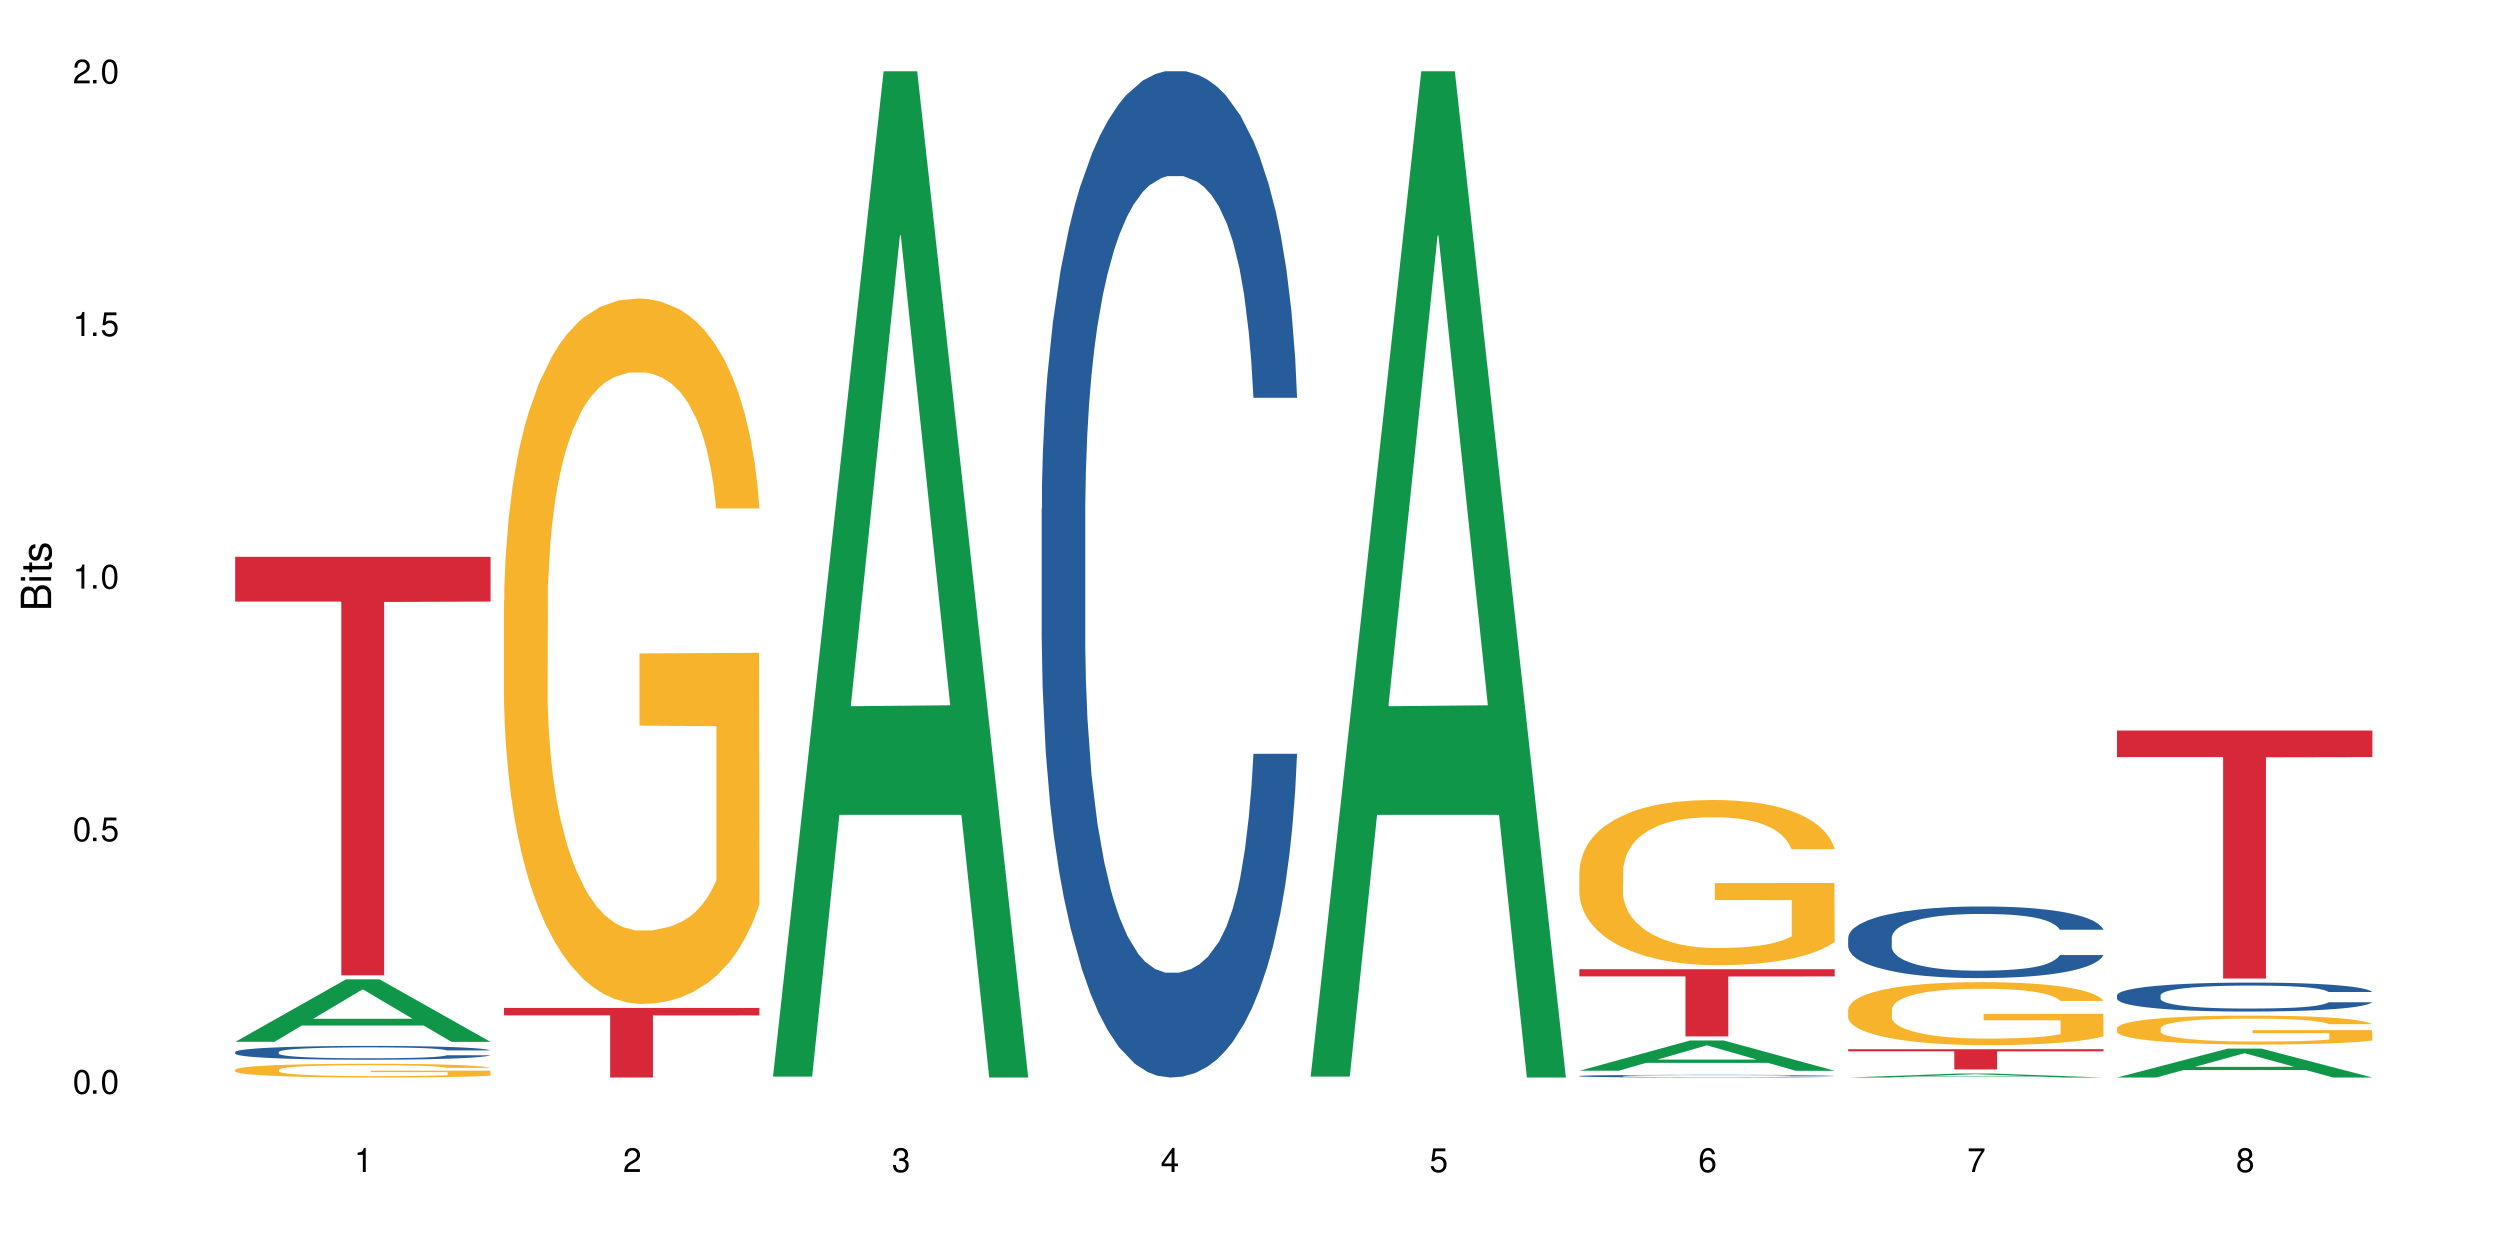 <?xml version="1.0" encoding="UTF-8"?>
<svg xmlns="http://www.w3.org/2000/svg" xmlns:xlink="http://www.w3.org/1999/xlink" width="720" height="360" viewBox="0 0 720 360">
<defs>
<g>
<g id="glyph-0-0">
</g>
<g id="glyph-0-1">
<path d="M 2.641 -6.938 C 2 -6.938 1.422 -6.656 1.078 -6.172 C 0.641 -5.562 0.406 -4.641 0.406 -3.359 C 0.406 -1.016 1.188 0.219 2.641 0.219 C 4.078 0.219 4.859 -1.016 4.859 -3.297 C 4.859 -4.641 4.656 -5.547 4.203 -6.172 C 3.844 -6.656 3.281 -6.938 2.641 -6.938 Z M 2.641 -6.188 C 3.547 -6.188 4 -5.25 4 -3.375 C 4 -1.406 3.562 -0.484 2.625 -0.484 C 1.734 -0.484 1.281 -1.438 1.281 -3.344 C 1.281 -5.25 1.734 -6.188 2.641 -6.188 Z M 2.641 -6.188 "/>
</g>
<g id="glyph-0-2">
<path d="M 1.828 -1 L 0.828 -1 L 0.828 0 L 1.828 0 Z M 1.828 -1 "/>
</g>
<g id="glyph-0-3">
<path d="M 4.562 -6.797 L 1.062 -6.797 L 0.547 -3.094 L 1.328 -3.094 C 1.719 -3.562 2.047 -3.734 2.578 -3.734 C 3.484 -3.734 4.062 -3.109 4.062 -2.094 C 4.062 -1.125 3.484 -0.531 2.578 -0.531 C 1.828 -0.531 1.375 -0.906 1.188 -1.672 L 0.328 -1.672 C 0.453 -1.109 0.547 -0.844 0.75 -0.594 C 1.125 -0.078 1.828 0.219 2.594 0.219 C 3.969 0.219 4.922 -0.781 4.922 -2.219 C 4.922 -3.562 4.031 -4.484 2.719 -4.484 C 2.25 -4.484 1.859 -4.359 1.469 -4.062 L 1.734 -5.969 L 4.562 -5.969 Z M 4.562 -6.797 "/>
</g>
<g id="glyph-0-4">
<path d="M 2.484 -4.938 L 2.484 0 L 3.328 0 L 3.328 -6.938 L 2.766 -6.938 C 2.469 -5.875 2.281 -5.734 0.984 -5.562 L 0.984 -4.938 Z M 2.484 -4.938 "/>
</g>
<g id="glyph-0-5">
<path d="M 4.859 -0.828 L 1.281 -0.828 C 1.359 -1.406 1.672 -1.781 2.5 -2.281 L 3.469 -2.828 C 4.406 -3.344 4.906 -4.062 4.906 -4.906 C 4.906 -5.484 4.672 -6.031 4.266 -6.406 C 3.859 -6.766 3.375 -6.938 2.719 -6.938 C 1.859 -6.938 1.219 -6.625 0.844 -6.031 C 0.609 -5.672 0.5 -5.234 0.484 -4.531 L 1.328 -4.531 C 1.359 -5.016 1.406 -5.281 1.531 -5.516 C 1.75 -5.938 2.188 -6.203 2.703 -6.203 C 3.469 -6.203 4.031 -5.641 4.031 -4.891 C 4.031 -4.344 3.719 -3.859 3.125 -3.516 L 2.234 -3 C 0.812 -2.172 0.406 -1.531 0.328 -0.016 L 4.859 -0.016 Z M 4.859 -0.828 "/>
</g>
<g id="glyph-0-6">
<path d="M 2.125 -3.188 L 2.578 -3.188 C 3.5 -3.188 3.984 -2.766 3.984 -1.922 C 3.984 -1.062 3.469 -0.531 2.594 -0.531 C 1.656 -0.531 1.203 -1 1.156 -2.016 L 0.312 -2.016 C 0.344 -1.453 0.438 -1.094 0.609 -0.781 C 0.953 -0.109 1.625 0.219 2.547 0.219 C 3.953 0.219 4.859 -0.625 4.859 -1.938 C 4.859 -2.828 4.516 -3.297 3.703 -3.594 C 4.344 -3.844 4.656 -4.328 4.656 -5.031 C 4.656 -6.219 3.875 -6.938 2.578 -6.938 C 1.203 -6.938 0.484 -6.172 0.453 -4.703 L 1.297 -4.703 C 1.312 -5.125 1.344 -5.359 1.453 -5.578 C 1.641 -5.969 2.062 -6.203 2.594 -6.203 C 3.344 -6.203 3.797 -5.75 3.797 -5 C 3.797 -4.516 3.609 -4.219 3.25 -4.047 C 3.016 -3.953 2.703 -3.922 2.125 -3.906 Z M 2.125 -3.188 "/>
</g>
<g id="glyph-0-7">
<path d="M 3.141 -1.672 L 3.141 0 L 3.984 0 L 3.984 -1.672 L 4.984 -1.672 L 4.984 -2.438 L 3.984 -2.438 L 3.984 -6.938 L 3.359 -6.938 L 0.266 -2.578 L 0.266 -1.672 Z M 3.141 -2.438 L 1 -2.438 L 3.141 -5.5 Z M 3.141 -2.438 "/>
</g>
<g id="glyph-0-8">
<path d="M 4.781 -5.125 C 4.609 -6.266 3.891 -6.938 2.844 -6.938 C 2.094 -6.938 1.422 -6.578 1.031 -5.953 C 0.594 -5.266 0.406 -4.422 0.406 -3.172 C 0.406 -2 0.578 -1.25 0.984 -0.641 C 1.359 -0.078 1.953 0.219 2.703 0.219 C 3.984 0.219 4.922 -0.75 4.922 -2.094 C 4.922 -3.375 4.062 -4.281 2.844 -4.281 C 2.172 -4.281 1.641 -4.031 1.281 -3.516 C 1.281 -5.234 1.828 -6.188 2.797 -6.188 C 3.391 -6.188 3.797 -5.797 3.938 -5.125 Z M 2.734 -3.531 C 3.547 -3.531 4.062 -2.953 4.062 -2.031 C 4.062 -1.156 3.484 -0.531 2.703 -0.531 C 1.922 -0.531 1.328 -1.188 1.328 -2.078 C 1.328 -2.938 1.906 -3.531 2.734 -3.531 Z M 2.734 -3.531 "/>
</g>
<g id="glyph-0-9">
<path d="M 4.984 -6.797 L 0.438 -6.797 L 0.438 -5.969 L 4.109 -5.969 C 2.5 -3.656 1.828 -2.234 1.328 0 L 2.219 0 C 2.594 -2.172 3.453 -4.047 4.984 -6.094 Z M 4.984 -6.797 "/>
</g>
<g id="glyph-0-10">
<path d="M 3.75 -3.656 C 4.469 -4.094 4.688 -4.438 4.688 -5.078 C 4.688 -6.172 3.844 -6.938 2.641 -6.938 C 1.438 -6.938 0.594 -6.172 0.594 -5.094 C 0.594 -4.438 0.812 -4.094 1.516 -3.656 C 0.734 -3.266 0.359 -2.703 0.359 -1.922 C 0.359 -0.656 1.281 0.219 2.641 0.219 C 3.984 0.219 4.922 -0.656 4.922 -1.922 C 4.922 -2.703 4.531 -3.266 3.75 -3.656 Z M 2.641 -6.188 C 3.359 -6.188 3.812 -5.75 3.812 -5.062 C 3.812 -4.406 3.344 -3.984 2.641 -3.984 C 1.922 -3.984 1.453 -4.406 1.453 -5.078 C 1.453 -5.75 1.922 -6.188 2.641 -6.188 Z M 2.641 -3.266 C 3.484 -3.266 4.062 -2.719 4.062 -1.906 C 4.062 -1.078 3.484 -0.531 2.625 -0.531 C 1.797 -0.531 1.219 -1.094 1.219 -1.906 C 1.219 -2.719 1.781 -3.266 2.641 -3.266 Z M 2.641 -3.266 "/>
</g>
<g id="glyph-1-0">
</g>
<g id="glyph-1-1">
<path d="M 0 -0.953 L 0 -4.891 C 0 -5.719 -0.234 -6.344 -0.734 -6.797 C -1.188 -7.234 -1.812 -7.469 -2.5 -7.469 C -3.547 -7.469 -4.188 -7 -4.625 -5.875 C -4.984 -6.688 -5.625 -7.094 -6.531 -7.094 C -7.172 -7.094 -7.734 -6.859 -8.141 -6.391 C -8.562 -5.922 -8.75 -5.344 -8.75 -4.5 L -8.75 -0.953 Z M -4.984 -2.062 L -7.766 -2.062 L -7.766 -4.219 C -7.766 -4.844 -7.688 -5.203 -7.453 -5.5 C -7.219 -5.812 -6.859 -5.969 -6.375 -5.969 C -5.891 -5.969 -5.531 -5.812 -5.297 -5.5 C -5.062 -5.203 -4.984 -4.844 -4.984 -4.219 Z M -0.984 -2.062 L -4 -2.062 L -4 -4.781 C -4 -5.766 -3.438 -6.359 -2.484 -6.359 C -1.547 -6.359 -0.984 -5.766 -0.984 -4.781 Z M -0.984 -2.062 "/>
</g>
<g id="glyph-1-2">
<path d="M -6.281 -1.797 L -6.281 -0.797 L 0 -0.797 L 0 -1.797 Z M -8.75 -1.797 L -8.75 -0.797 L -7.484 -0.797 L -7.484 -1.797 Z M -8.75 -1.797 "/>
</g>
<g id="glyph-1-3">
<path d="M -6.281 -3.047 L -6.281 -2.016 L -8.016 -2.016 L -8.016 -1.016 L -6.281 -1.016 L -6.281 -0.172 L -5.469 -0.172 L -5.469 -1.016 L -0.719 -1.016 C -0.078 -1.016 0.281 -1.453 0.281 -2.234 C 0.281 -2.5 0.25 -2.719 0.188 -3.047 L -0.641 -3.047 C -0.609 -2.906 -0.594 -2.766 -0.594 -2.562 C -0.594 -2.141 -0.719 -2.016 -1.156 -2.016 L -5.469 -2.016 L -5.469 -3.047 Z M -6.281 -3.047 "/>
</g>
<g id="glyph-1-4">
<path d="M -4.531 -5.25 C -5.766 -5.25 -6.469 -4.422 -6.469 -2.969 C -6.469 -1.516 -5.719 -0.562 -4.547 -0.562 C -3.562 -0.562 -3.094 -1.062 -2.734 -2.562 L -2.516 -3.484 C -2.344 -4.188 -2.094 -4.469 -1.641 -4.469 C -1.047 -4.469 -0.641 -3.875 -0.641 -3 C -0.641 -2.453 -0.797 -2 -1.062 -1.75 C -1.25 -1.594 -1.422 -1.531 -1.875 -1.469 L -1.875 -0.406 C -0.422 -0.453 0.281 -1.266 0.281 -2.922 C 0.281 -4.5 -0.5 -5.516 -1.719 -5.516 C -2.656 -5.516 -3.172 -4.984 -3.469 -3.734 L -3.703 -2.766 C -3.891 -1.953 -4.156 -1.609 -4.594 -1.609 C -5.188 -1.609 -5.547 -2.125 -5.547 -2.938 C -5.547 -3.75 -5.203 -4.172 -4.531 -4.203 Z M -4.531 -5.25 "/>
</g>
</g>
</defs>
<rect x="-72" y="-36" width="864" height="432" fill="rgb(100%, 100%, 100%)" fill-opacity="1"/>
<path fill-rule="nonzero" fill="rgb(6.275%, 58.824%, 28.235%)" fill-opacity="1" d="M 67.73 300.047 L 67.809 300.031 L 99.637 282.051 L 109.301 282.051 L 141.281 300.066 L 130.047 300.066 L 122.031 295.363 L 86.906 295.363 L 79.047 300.047 L 67.73 300.047 L 90.285 293.418 L 118.809 293.402 L 104.586 284.996 L 104.43 284.977 L 104.27 285.027 L 90.207 293.402 L 90.285 293.418 Z M 67.73 300.047 "/>
<path fill-rule="nonzero" fill="rgb(14.51%, 36.078%, 60%)" fill-opacity="1" d="M 67.73 302.957 L 67.82 302.953 L 67.82 302.863 L 68.09 302.727 L 68.719 302.555 L 69.344 302.434 L 70.961 302.219 L 73.203 302.012 L 75.535 301.852 L 77.238 301.758 L 78.766 301.688 L 82.262 301.551 L 84.504 301.484 L 86.926 301.422 L 89.887 301.359 L 92.039 301.324 L 96.883 301.266 L 100.469 301.238 L 103.25 301.23 L 109.262 301.23 L 112.848 301.242 L 115.449 301.262 L 118.32 301.289 L 120.742 301.324 L 124.957 301.402 L 128.727 301.504 L 130.43 301.562 L 133.121 301.676 L 135.184 301.785 L 136.617 301.879 L 138.234 302.012 L 139.668 302.176 L 140.746 302.359 L 141.281 302.516 L 128.727 302.516 L 128.098 302.371 L 127.379 302.258 L 126.035 302.109 L 124.688 302.004 L 122.805 301.898 L 121.102 301.832 L 118.77 301.762 L 116.707 301.719 L 114.555 301.688 L 112.488 301.664 L 108.543 301.641 L 103.969 301.641 L 102.266 301.648 L 98.766 301.68 L 96.883 301.703 L 94.191 301.754 L 92.309 301.801 L 90.066 301.875 L 88.539 301.938 L 86.656 302.031 L 85.312 302.113 L 83.785 302.234 L 82.891 302.324 L 82.082 302.426 L 81.363 302.547 L 80.828 302.672 L 80.469 302.809 L 80.289 302.938 L 80.289 303.5 L 80.469 303.633 L 80.918 303.785 L 82.082 304.004 L 83.785 304.195 L 85.762 304.348 L 87.645 304.457 L 88.719 304.508 L 90.156 304.566 L 92.398 304.641 L 95.629 304.711 L 97.512 304.742 L 100.383 304.77 L 103.34 304.785 L 107.289 304.785 L 110.785 304.77 L 113.117 304.754 L 115.539 304.723 L 118.859 304.66 L 120.922 304.602 L 122.715 304.535 L 124.062 304.465 L 124.957 304.406 L 126.305 304.297 L 127.379 304.172 L 128.188 304.043 L 128.727 303.922 L 141.281 303.922 L 140.746 304.066 L 139.938 304.207 L 139.129 304.312 L 137.875 304.441 L 136.441 304.551 L 134.375 304.68 L 132.672 304.762 L 130.43 304.855 L 128.367 304.922 L 126.125 304.984 L 122.805 305.059 L 120.652 305.094 L 118.32 305.125 L 115.539 305.156 L 112.043 305.18 L 108.273 305.195 L 104.777 305.199 L 101.008 305.191 L 98.227 305.176 L 94.551 305.145 L 89.977 305.078 L 86.656 305.012 L 84.055 304.941 L 81.812 304.867 L 79.301 304.77 L 76.074 304.609 L 74.098 304.488 L 72.754 304.387 L 71.23 304.246 L 70.152 304.117 L 68.898 303.914 L 68 303.656 L 67.73 303.457 Z M 67.73 302.957 "/>
<path fill-rule="nonzero" fill="rgb(96.863%, 70.196%, 16.863%)" fill-opacity="1" d="M 67.73 308.062 L 67.82 308.059 L 67.82 307.988 L 68.18 307.824 L 69.078 307.598 L 70.242 307.414 L 71.5 307.27 L 72.305 307.191 L 73.652 307.082 L 74.816 307.004 L 77.777 306.84 L 81.543 306.688 L 83.609 306.625 L 85.941 306.562 L 89.258 306.492 L 90.785 306.469 L 95.449 306.41 L 100.738 306.375 L 106.57 306.363 L 109.262 306.367 L 112.938 306.379 L 117.961 306.422 L 120.832 306.457 L 123.074 306.492 L 125.406 306.539 L 128.277 306.613 L 130.969 306.699 L 133.121 306.785 L 135.273 306.895 L 137.066 307.012 L 138.594 307.137 L 139.938 307.289 L 140.746 307.418 L 141.281 307.543 L 128.816 307.543 L 128.098 307.418 L 127.289 307.32 L 125.945 307.199 L 124.598 307.113 L 123.254 307.043 L 120.742 306.949 L 118.59 306.891 L 115.898 306.84 L 113.297 306.809 L 110.336 306.785 L 108.543 306.781 L 103.789 306.781 L 99.484 306.805 L 96.973 306.832 L 95.18 306.863 L 92.668 306.918 L 91.141 306.961 L 90.246 306.988 L 87.555 307.102 L 85.762 307.203 L 84.773 307.273 L 83.52 307.383 L 82.621 307.48 L 81.633 307.625 L 81.098 307.734 L 80.379 307.98 L 80.289 308.633 L 80.559 308.77 L 81.098 308.918 L 81.812 309.051 L 82.891 309.188 L 83.965 309.293 L 85.852 309.434 L 87.465 309.527 L 88.719 309.59 L 91.141 309.688 L 92.129 309.719 L 94.461 309.785 L 96.883 309.836 L 99.844 309.879 L 102.086 309.902 L 105.672 309.918 L 110.246 309.918 L 115.629 309.898 L 119.039 309.867 L 121.371 309.84 L 122.895 309.812 L 124.777 309.773 L 126.125 309.738 L 127.379 309.699 L 128.906 309.637 L 128.906 308.77 L 106.75 308.766 L 106.75 308.359 L 141.195 308.355 L 141.281 309.773 L 139.398 309.871 L 137.066 309.965 L 134.824 310.039 L 132.492 310.102 L 129.176 310.168 L 126.484 310.211 L 122.355 310.262 L 118.59 310.297 L 114.645 310.316 L 111.145 310.328 L 107.02 310.332 L 103.34 310.324 L 99.395 310.305 L 96.254 310.273 L 93.383 310.238 L 90.516 310.191 L 86.926 310.113 L 84.594 310.055 L 82.172 309.977 L 79.75 309.887 L 77.598 309.789 L 76.164 309.711 L 74.727 309.625 L 73.203 309.516 L 71.766 309.395 L 70.691 309.281 L 69.703 309.152 L 68.988 309.035 L 68.27 308.871 L 67.91 308.742 L 67.73 308.629 Z M 67.73 308.062 "/>
<path fill-rule="nonzero" fill="rgb(83.922%, 15.686%, 22.353%)" fill-opacity="1" d="M 67.73 160.352 L 141.281 160.352 L 141.281 173.254 L 110.629 173.367 L 110.629 280.887 L 98.297 280.887 L 98.297 173.48 L 98.117 173.254 L 67.73 173.254 Z M 67.73 160.352 "/>
<path fill-rule="nonzero" fill="rgb(96.863%, 70.196%, 16.863%)" fill-opacity="1" d="M 145.156 172.973 L 145.242 172.789 L 145.242 169.078 L 145.602 160.727 L 146.5 149.223 L 147.664 139.758 L 148.922 132.336 L 149.73 128.441 L 151.074 122.875 L 152.242 118.793 L 155.199 110.441 L 158.969 102.648 L 161.031 99.309 L 163.363 96.152 L 166.684 92.629 L 168.207 91.328 L 172.871 88.359 L 178.164 86.504 L 183.992 85.949 L 186.684 86.133 L 190.363 86.875 L 195.387 88.918 L 198.254 90.773 L 200.496 92.629 L 202.828 95.039 L 205.699 98.75 L 208.391 103.203 L 210.543 107.656 L 212.695 113.227 L 214.492 119.164 L 216.016 125.656 L 217.359 133.449 L 218.168 139.945 L 218.707 146.438 L 206.238 146.438 L 205.52 139.945 L 204.715 134.934 L 203.367 128.812 L 202.023 124.359 L 200.676 120.832 L 198.164 116.008 L 196.012 113.039 L 193.32 110.441 L 190.723 108.77 L 187.762 107.656 L 185.969 107.285 L 181.211 107.285 L 176.906 108.586 L 174.395 110.07 L 172.602 111.555 L 170.09 114.34 L 168.566 116.566 L 167.668 118.051 L 164.977 123.801 L 163.184 128.996 L 162.195 132.523 L 160.941 138.09 L 160.043 143.098 L 159.059 150.52 L 158.52 156.09 L 157.801 168.707 L 157.711 202.105 L 157.98 209.156 L 158.52 216.766 L 159.238 223.445 L 160.312 230.496 L 161.391 235.875 L 163.273 243.113 L 164.887 247.938 L 166.145 251.094 L 168.566 256.102 L 169.551 257.773 L 171.883 261.113 L 174.305 263.711 L 177.266 265.938 L 179.508 267.051 L 183.098 267.977 L 187.672 267.977 L 193.055 266.863 L 196.461 265.379 L 198.793 263.895 L 200.32 262.598 L 202.203 260.555 L 203.547 258.699 L 204.805 256.66 L 206.328 253.504 L 206.328 209.156 L 184.172 208.973 L 184.172 188.188 L 218.617 188.004 L 218.707 260.555 L 216.824 265.566 L 214.492 270.391 L 212.25 274.102 L 209.918 277.254 L 206.598 280.781 L 203.906 283.008 L 199.781 285.605 L 196.012 287.273 L 192.066 288.391 L 188.566 288.945 L 184.441 289.133 L 180.766 288.762 L 176.816 287.645 L 173.68 286.16 L 170.809 284.305 L 167.938 281.895 L 164.352 277.996 L 162.016 274.844 L 159.594 270.945 L 157.172 266.309 L 155.02 261.297 L 153.586 257.402 L 152.152 252.949 L 150.625 247.383 L 149.191 241.07 L 148.113 235.32 L 147.129 228.824 L 146.41 222.703 L 145.691 214.352 L 145.332 207.672 L 145.156 201.922 Z M 145.156 172.973 "/>
<path fill-rule="nonzero" fill="rgb(83.922%, 15.686%, 22.353%)" fill-opacity="1" d="M 145.156 290.293 L 218.707 290.293 L 218.707 292.441 L 188.051 292.457 L 188.051 310.332 L 175.719 310.332 L 175.719 292.477 L 175.539 292.441 L 145.156 292.441 Z M 145.156 290.293 "/>
<path fill-rule="nonzero" fill="rgb(6.275%, 58.824%, 28.235%)" fill-opacity="1" d="M 222.578 310.059 L 222.656 309.789 L 254.48 20.527 L 264.148 20.527 L 296.129 310.332 L 284.895 310.332 L 276.879 234.684 L 241.75 234.684 L 233.895 310.059 L 222.578 310.059 L 245.129 203.391 L 273.656 203.117 L 259.434 67.875 L 259.273 67.602 L 259.117 68.418 L 245.051 203.117 L 245.129 203.391 Z M 222.578 310.059 "/>
<path fill-rule="nonzero" fill="rgb(14.51%, 36.078%, 60%)" fill-opacity="1" d="M 300 146.621 L 300.09 146.355 L 300.09 140 L 300.359 129.934 L 300.988 117.215 L 301.617 108.477 L 303.23 92.844 L 305.473 77.746 L 307.805 66.09 L 309.508 59.203 L 311.035 53.902 L 314.531 44.102 L 316.773 39.07 L 319.195 34.566 L 322.156 30.062 L 324.309 27.414 L 329.152 23.176 L 332.742 21.32 L 335.52 20.527 L 341.531 20.527 L 345.117 21.586 L 347.719 22.91 L 350.59 25.031 L 353.012 27.414 L 357.227 33.242 L 360.996 40.66 L 362.699 44.898 L 365.391 53.109 L 367.453 61.055 L 368.891 67.945 L 370.504 77.746 L 371.938 89.668 L 373.016 103.176 L 373.555 114.566 L 360.996 114.566 L 360.367 103.973 L 359.648 95.758 L 358.305 84.898 L 356.961 77.215 L 355.074 69.535 L 353.371 64.5 L 351.039 59.469 L 348.977 56.289 L 346.824 53.902 L 344.762 52.316 L 340.812 50.727 L 336.238 50.727 L 334.535 51.254 L 331.035 53.375 L 329.152 55.23 L 326.461 58.938 L 324.578 62.383 L 322.336 67.68 L 320.812 72.184 L 318.926 79.07 L 317.582 85.164 L 316.059 93.906 L 315.16 100.527 L 314.352 107.945 L 313.637 116.688 L 313.098 125.957 L 312.738 135.762 L 312.559 145.297 L 312.559 186.355 L 312.738 195.895 L 313.188 207.02 L 314.352 223.18 L 316.059 237.219 L 318.031 248.344 L 319.914 256.293 L 320.992 260 L 322.426 264.238 L 324.668 269.535 L 327.898 274.836 L 329.781 276.953 L 332.652 279.074 L 335.609 280.133 L 339.559 280.133 L 343.055 279.074 L 345.387 277.75 L 347.809 275.629 L 351.129 271.125 L 353.191 266.887 L 354.984 261.855 L 356.332 256.82 L 357.227 252.582 L 358.574 244.371 L 359.648 235.363 L 360.457 226.094 L 360.996 217.086 L 373.555 217.086 L 373.016 227.684 L 372.207 238.012 L 371.402 245.695 L 370.145 254.969 L 368.711 263.18 L 366.645 272.449 L 364.941 278.543 L 362.699 285.168 L 360.637 290.199 L 358.395 294.703 L 355.074 300 L 352.922 302.648 L 350.59 305.035 L 347.809 307.152 L 344.312 309.008 L 340.543 310.066 L 337.047 310.332 L 333.277 309.801 L 330.5 308.742 L 326.82 306.359 L 322.246 301.59 L 318.926 296.559 L 316.324 291.523 L 314.082 286.227 L 311.57 279.074 L 308.344 267.418 L 306.371 258.41 L 305.023 250.992 L 303.5 240.664 L 302.422 231.391 L 301.168 216.555 L 300.27 197.746 L 300 183.18 Z M 300 146.621 "/>
<path fill-rule="nonzero" fill="rgb(6.275%, 58.824%, 28.235%)" fill-opacity="1" d="M 377.426 310.059 L 377.504 309.789 L 409.328 20.527 L 418.992 20.527 L 450.977 310.332 L 439.738 310.332 L 431.723 234.684 L 396.598 234.684 L 388.738 310.059 L 377.426 310.059 L 399.977 203.391 L 428.504 203.117 L 414.277 67.875 L 414.121 67.602 L 413.965 68.418 L 399.898 203.117 L 399.977 203.391 Z M 377.426 310.059 "/>
<path fill-rule="nonzero" fill="rgb(6.275%, 58.824%, 28.235%)" fill-opacity="1" d="M 454.848 308.379 L 454.926 308.371 L 486.75 299.656 L 496.418 299.656 L 528.398 308.387 L 517.164 308.387 L 509.148 306.105 L 474.023 306.105 L 466.164 308.379 L 454.848 308.379 L 477.402 305.164 L 505.926 305.156 L 491.703 301.082 L 491.547 301.074 L 491.387 301.098 L 477.32 305.156 L 477.402 305.164 Z M 454.848 308.379 "/>
<path fill-rule="nonzero" fill="rgb(14.51%, 36.078%, 60%)" fill-opacity="1" d="M 454.848 309.891 L 454.938 309.891 L 454.938 309.871 L 455.207 309.844 L 455.836 309.812 L 456.461 309.789 L 458.078 309.746 L 460.32 309.703 L 462.652 309.672 L 464.355 309.652 L 465.879 309.641 L 469.379 309.613 L 471.621 309.602 L 474.043 309.586 L 477.004 309.574 L 479.156 309.57 L 484 309.559 L 487.586 309.551 L 499.965 309.551 L 502.566 309.555 L 505.438 309.562 L 507.859 309.57 L 512.074 309.586 L 515.844 309.605 L 517.547 309.617 L 520.238 309.637 L 522.301 309.66 L 523.734 309.68 L 525.352 309.703 L 526.785 309.738 L 527.863 309.773 L 528.398 309.805 L 515.844 309.805 L 515.215 309.773 L 514.496 309.754 L 513.152 309.723 L 511.805 309.703 L 509.922 309.684 L 508.219 309.668 L 505.887 309.656 L 503.824 309.645 L 501.672 309.641 L 499.605 309.637 L 495.66 309.633 L 489.383 309.633 L 485.883 309.637 L 484 309.645 L 481.309 309.652 L 479.426 309.664 L 477.184 309.676 L 475.656 309.688 L 473.773 309.707 L 472.43 309.723 L 470.902 309.746 L 470.008 309.766 L 469.199 309.785 L 468.48 309.809 L 467.945 309.836 L 467.586 309.859 L 467.406 309.887 L 467.406 309.996 L 467.586 310.023 L 468.035 310.055 L 469.199 310.098 L 470.902 310.137 L 472.879 310.164 L 474.762 310.188 L 475.836 310.195 L 477.273 310.207 L 479.516 310.223 L 482.742 310.238 L 484.629 310.242 L 487.496 310.246 L 490.457 310.25 L 494.406 310.25 L 497.902 310.246 L 500.234 310.246 L 502.656 310.238 L 505.977 310.227 L 508.039 310.215 L 509.832 310.203 L 511.18 310.188 L 512.074 310.176 L 513.422 310.156 L 514.496 310.129 L 515.305 310.105 L 515.844 310.082 L 528.398 310.082 L 527.863 310.109 L 527.055 310.137 L 526.246 310.156 L 524.992 310.184 L 523.555 310.207 L 521.492 310.23 L 519.789 310.246 L 517.547 310.266 L 515.484 310.277 L 513.242 310.289 L 509.922 310.305 L 507.77 310.312 L 505.438 310.316 L 502.656 310.324 L 499.16 310.328 L 495.391 310.332 L 488.125 310.332 L 485.344 310.328 L 481.668 310.32 L 477.094 310.309 L 473.773 310.297 L 471.172 310.281 L 468.93 310.266 L 466.418 310.246 L 463.191 310.215 L 461.215 310.191 L 459.871 310.172 L 458.348 310.145 L 457.27 310.121 L 456.016 310.078 L 455.117 310.027 L 454.848 309.988 Z M 454.848 309.891 "/>
<path fill-rule="nonzero" fill="rgb(96.863%, 70.196%, 16.863%)" fill-opacity="1" d="M 454.848 250.773 L 454.938 250.727 L 454.938 249.859 L 455.297 247.902 L 456.191 245.211 L 457.359 242.996 L 458.613 241.258 L 459.422 240.344 L 460.77 239.039 L 461.934 238.086 L 464.895 236.129 L 468.66 234.305 L 470.723 233.523 L 473.055 232.781 L 476.375 231.957 L 477.898 231.652 L 482.562 230.957 L 487.855 230.523 L 493.688 230.395 L 496.379 230.438 L 500.055 230.609 L 505.078 231.09 L 507.949 231.523 L 510.191 231.957 L 512.523 232.523 L 515.395 233.391 L 518.086 234.434 L 520.238 235.477 L 522.391 236.781 L 524.184 238.172 L 525.711 239.691 L 527.055 241.516 L 527.863 243.039 L 528.398 244.559 L 515.934 244.559 L 515.215 243.039 L 514.406 241.863 L 513.062 240.43 L 511.715 239.387 L 510.371 238.562 L 507.859 237.434 L 505.707 236.738 L 503.016 236.129 L 500.414 235.738 L 497.453 235.477 L 495.66 235.391 L 490.906 235.391 L 486.602 235.695 L 484.09 236.043 L 482.297 236.391 L 479.785 237.043 L 478.258 237.562 L 477.363 237.91 L 474.672 239.258 L 472.879 240.473 L 471.891 241.301 L 470.633 242.602 L 469.738 243.777 L 468.75 245.516 L 468.211 246.816 L 467.496 249.773 L 467.406 257.594 L 467.676 259.246 L 468.211 261.027 L 468.93 262.59 L 470.008 264.242 L 471.082 265.5 L 472.965 267.195 L 474.582 268.328 L 475.836 269.066 L 478.258 270.238 L 479.246 270.629 L 481.578 271.41 L 484 272.02 L 486.961 272.539 L 489.203 272.801 L 492.789 273.02 L 497.363 273.02 L 502.746 272.758 L 506.156 272.41 L 508.488 272.062 L 510.012 271.758 L 511.895 271.281 L 513.242 270.848 L 514.496 270.367 L 516.023 269.629 L 516.023 259.246 L 493.867 259.203 L 493.867 254.336 L 528.309 254.293 L 528.398 271.281 L 526.516 272.453 L 524.184 273.582 L 521.941 274.453 L 519.609 275.191 L 516.289 276.016 L 513.602 276.539 L 509.473 277.148 L 505.707 277.539 L 501.758 277.797 L 498.262 277.93 L 494.137 277.973 L 490.457 277.887 L 486.512 277.625 L 483.371 277.277 L 480.5 276.844 L 477.633 276.277 L 474.043 275.367 L 471.711 274.625 L 469.289 273.715 L 466.867 272.629 L 464.715 271.453 L 463.281 270.543 L 461.844 269.5 L 460.32 268.195 L 458.883 266.719 L 457.809 265.371 L 456.82 263.852 L 456.102 262.418 L 455.387 260.461 L 455.027 258.898 L 454.848 257.551 Z M 454.848 250.773 "/>
<path fill-rule="nonzero" fill="rgb(83.922%, 15.686%, 22.353%)" fill-opacity="1" d="M 454.848 279.137 L 528.398 279.137 L 528.398 281.207 L 497.746 281.227 L 497.746 298.492 L 485.414 298.492 L 485.414 281.246 L 485.234 281.207 L 454.848 281.207 Z M 454.848 279.137 "/>
<path fill-rule="nonzero" fill="rgb(6.275%, 58.824%, 28.235%)" fill-opacity="1" d="M 532.27 310.332 L 532.352 310.332 L 564.176 309.176 L 573.84 309.176 L 605.824 310.332 L 594.586 310.332 L 586.57 310.031 L 551.445 310.031 L 543.586 310.332 L 532.27 310.332 L 554.824 309.906 L 583.348 309.906 L 569.125 309.367 L 568.969 309.363 L 568.812 309.367 L 554.746 309.906 L 554.824 309.906 Z M 532.27 310.332 "/>
<path fill-rule="nonzero" fill="rgb(14.51%, 36.078%, 60%)" fill-opacity="1" d="M 532.27 270.051 L 532.359 270.031 L 532.359 269.578 L 532.629 268.863 L 533.258 267.957 L 533.887 267.336 L 535.5 266.223 L 537.742 265.148 L 540.074 264.32 L 541.777 263.832 L 543.305 263.453 L 546.801 262.758 L 549.043 262.398 L 551.465 262.078 L 554.426 261.758 L 556.578 261.57 L 561.422 261.27 L 565.012 261.137 L 567.793 261.078 L 573.801 261.078 L 577.391 261.156 L 579.992 261.25 L 582.859 261.398 L 585.281 261.57 L 589.5 261.984 L 593.266 262.512 L 594.969 262.812 L 597.66 263.398 L 599.723 263.961 L 601.16 264.453 L 602.773 265.148 L 604.207 265.996 L 605.285 266.957 L 605.824 267.77 L 593.266 267.77 L 592.637 267.016 L 591.922 266.43 L 590.574 265.66 L 589.23 265.113 L 587.344 264.566 L 585.641 264.207 L 583.309 263.848 L 581.246 263.625 L 579.094 263.453 L 577.031 263.34 L 573.082 263.227 L 568.508 263.227 L 566.805 263.266 L 563.305 263.418 L 561.422 263.547 L 558.73 263.812 L 556.848 264.059 L 554.605 264.434 L 553.082 264.754 L 551.199 265.242 L 549.852 265.676 L 548.328 266.301 L 547.43 266.77 L 546.621 267.297 L 545.906 267.922 L 545.367 268.578 L 545.008 269.277 L 544.828 269.957 L 544.828 272.875 L 545.008 273.555 L 545.457 274.348 L 546.621 275.496 L 548.328 276.496 L 550.301 277.285 L 552.184 277.852 L 553.262 278.113 L 554.695 278.418 L 556.938 278.793 L 560.168 279.172 L 562.051 279.32 L 564.922 279.473 L 567.883 279.547 L 571.828 279.547 L 575.324 279.473 L 577.656 279.379 L 580.078 279.227 L 583.398 278.906 L 585.461 278.605 L 587.254 278.246 L 588.602 277.891 L 589.5 277.586 L 590.844 277.004 L 591.922 276.363 L 592.727 275.703 L 593.266 275.062 L 605.824 275.062 L 605.285 275.816 L 604.477 276.551 L 603.672 277.098 L 602.414 277.758 L 600.98 278.34 L 598.918 279 L 597.211 279.434 L 594.969 279.906 L 592.906 280.262 L 590.664 280.582 L 587.344 280.961 L 585.191 281.148 L 582.859 281.32 L 580.078 281.469 L 576.582 281.602 L 572.816 281.676 L 569.316 281.695 L 565.551 281.656 L 562.77 281.582 L 559.09 281.414 L 554.516 281.074 L 551.199 280.715 L 548.598 280.359 L 546.355 279.98 L 543.844 279.473 L 540.613 278.645 L 538.641 278.004 L 537.293 277.473 L 535.77 276.738 L 534.691 276.078 L 533.438 275.023 L 532.539 273.688 L 532.27 272.648 Z M 532.27 270.051 "/>
<path fill-rule="nonzero" fill="rgb(96.863%, 70.196%, 16.863%)" fill-opacity="1" d="M 532.27 290.633 L 532.359 290.613 L 532.359 290.285 L 532.719 289.539 L 533.617 288.512 L 534.781 287.664 L 536.039 287.004 L 536.844 286.656 L 538.191 286.156 L 539.355 285.793 L 542.316 285.047 L 546.086 284.352 L 548.148 284.051 L 550.48 283.77 L 553.797 283.457 L 555.324 283.34 L 559.988 283.074 L 565.281 282.91 L 571.109 282.859 L 573.801 282.875 L 577.48 282.941 L 582.5 283.125 L 585.371 283.289 L 587.613 283.457 L 589.945 283.672 L 592.816 284.004 L 595.508 284.402 L 597.66 284.797 L 599.812 285.297 L 601.609 285.824 L 603.133 286.406 L 604.477 287.102 L 605.285 287.684 L 605.824 288.262 L 593.355 288.262 L 592.637 287.684 L 591.832 287.234 L 590.484 286.688 L 589.141 286.289 L 587.793 285.977 L 585.281 285.543 L 583.129 285.277 L 580.438 285.047 L 577.836 284.898 L 574.879 284.797 L 573.082 284.766 L 568.328 284.766 L 564.023 284.883 L 561.512 285.016 L 559.719 285.145 L 557.207 285.395 L 555.684 285.594 L 554.785 285.727 L 552.094 286.238 L 550.301 286.703 L 549.312 287.02 L 548.059 287.516 L 547.16 287.965 L 546.176 288.625 L 545.637 289.125 L 544.918 290.25 L 544.828 293.234 L 545.098 293.863 L 545.637 294.543 L 546.355 295.141 L 547.43 295.77 L 548.508 296.25 L 550.391 296.895 L 552.004 297.328 L 553.262 297.609 L 555.684 298.055 L 556.668 298.203 L 559 298.504 L 561.422 298.734 L 564.383 298.934 L 566.625 299.035 L 570.215 299.117 L 574.789 299.117 L 580.168 299.016 L 583.578 298.883 L 585.91 298.75 L 587.434 298.637 L 589.32 298.453 L 590.664 298.289 L 591.922 298.105 L 593.445 297.824 L 593.445 293.863 L 571.289 293.848 L 571.289 291.992 L 605.734 291.973 L 605.824 298.453 L 603.941 298.902 L 601.609 299.332 L 599.363 299.664 L 597.031 299.945 L 593.715 300.258 L 591.023 300.457 L 586.898 300.691 L 583.129 300.84 L 579.184 300.938 L 575.684 300.988 L 571.559 301.004 L 567.883 300.973 L 563.934 300.871 L 560.797 300.738 L 557.926 300.574 L 555.055 300.359 L 551.465 300.012 L 549.133 299.73 L 546.711 299.383 L 544.289 298.969 L 542.137 298.52 L 540.703 298.172 L 539.266 297.773 L 537.742 297.277 L 536.309 296.715 L 535.23 296.199 L 534.246 295.621 L 533.527 295.074 L 532.809 294.328 L 532.449 293.73 L 532.27 293.215 Z M 532.27 290.633 "/>
<path fill-rule="nonzero" fill="rgb(83.922%, 15.686%, 22.353%)" fill-opacity="1" d="M 532.27 302.168 L 605.824 302.168 L 605.824 302.793 L 575.168 302.801 L 575.168 308.012 L 562.836 308.012 L 562.836 302.805 L 562.656 302.793 L 532.27 302.793 Z M 532.27 302.168 "/>
<path fill-rule="nonzero" fill="rgb(6.275%, 58.824%, 28.235%)" fill-opacity="1" d="M 609.695 310.324 L 609.773 310.316 L 641.598 301.992 L 651.266 301.992 L 683.246 310.332 L 672.008 310.332 L 663.996 308.156 L 628.867 308.156 L 621.012 310.324 L 609.695 310.324 L 632.246 307.254 L 660.773 307.246 L 646.551 303.355 L 646.391 303.348 L 646.234 303.371 L 632.168 307.246 L 632.246 307.254 Z M 609.695 310.324 "/>
<path fill-rule="nonzero" fill="rgb(14.51%, 36.078%, 60%)" fill-opacity="1" d="M 609.695 286.617 L 609.785 286.609 L 609.785 286.426 L 610.055 286.137 L 610.68 285.77 L 611.309 285.52 L 612.922 285.07 L 615.164 284.633 L 617.5 284.297 L 619.203 284.102 L 620.727 283.949 L 624.227 283.668 L 626.469 283.52 L 628.891 283.391 L 631.852 283.262 L 634.004 283.188 L 638.848 283.062 L 642.434 283.012 L 645.215 282.988 L 651.223 282.988 L 654.812 283.02 L 657.414 283.055 L 660.285 283.117 L 662.707 283.188 L 666.922 283.355 L 670.688 283.566 L 672.395 283.688 L 675.086 283.926 L 677.148 284.152 L 678.582 284.352 L 680.195 284.633 L 681.633 284.977 L 682.707 285.367 L 683.246 285.695 L 670.688 285.695 L 670.062 285.391 L 669.344 285.152 L 667.996 284.84 L 666.652 284.617 L 664.77 284.398 L 663.066 284.254 L 660.734 284.109 L 658.668 284.016 L 656.516 283.949 L 654.453 283.902 L 650.508 283.855 L 645.934 283.855 L 644.227 283.871 L 640.73 283.934 L 638.848 283.984 L 636.156 284.094 L 634.273 284.191 L 632.027 284.344 L 630.504 284.473 L 628.621 284.672 L 627.273 284.848 L 625.75 285.098 L 624.852 285.289 L 624.047 285.504 L 623.328 285.754 L 622.789 286.02 L 622.43 286.305 L 622.254 286.578 L 622.254 287.758 L 622.43 288.035 L 622.879 288.355 L 624.047 288.82 L 625.75 289.223 L 627.723 289.543 L 629.605 289.773 L 630.684 289.879 L 632.117 290 L 634.363 290.152 L 637.59 290.305 L 639.473 290.367 L 642.344 290.426 L 645.305 290.457 L 649.25 290.457 L 652.75 290.426 L 655.082 290.391 L 657.504 290.328 L 660.82 290.199 L 662.887 290.078 L 664.68 289.934 L 666.023 289.785 L 666.922 289.664 L 668.266 289.43 L 669.344 289.168 L 670.152 288.902 L 670.688 288.645 L 683.246 288.645 L 682.707 288.949 L 681.902 289.246 L 681.094 289.465 L 679.84 289.734 L 678.402 289.969 L 676.34 290.238 L 674.637 290.41 L 672.395 290.602 L 670.332 290.746 L 668.086 290.875 L 664.77 291.031 L 662.617 291.105 L 660.285 291.176 L 657.504 291.234 L 654.004 291.289 L 650.238 291.32 L 646.738 291.328 L 642.973 291.312 L 640.191 291.281 L 636.516 291.211 L 631.941 291.074 L 628.621 290.93 L 626.02 290.785 L 623.777 290.633 L 621.266 290.426 L 618.035 290.094 L 616.062 289.832 L 614.719 289.621 L 613.191 289.32 L 612.117 289.055 L 610.859 288.629 L 609.965 288.086 L 609.695 287.668 Z M 609.695 286.617 "/>
<path fill-rule="nonzero" fill="rgb(96.863%, 70.196%, 16.863%)" fill-opacity="1" d="M 609.695 296.062 L 609.785 296.055 L 609.785 295.902 L 610.145 295.559 L 611.039 295.086 L 612.207 294.699 L 613.461 294.395 L 614.27 294.234 L 615.613 294.008 L 616.781 293.84 L 619.742 293.496 L 623.508 293.176 L 625.57 293.039 L 627.902 292.91 L 631.223 292.766 L 632.746 292.711 L 637.41 292.59 L 642.703 292.512 L 648.535 292.492 L 651.223 292.5 L 654.902 292.527 L 659.926 292.613 L 662.797 292.688 L 665.039 292.766 L 667.371 292.863 L 670.242 293.016 L 672.93 293.199 L 675.086 293.383 L 677.238 293.609 L 679.031 293.855 L 680.555 294.121 L 681.902 294.441 L 682.707 294.707 L 683.246 294.973 L 670.777 294.973 L 670.062 294.707 L 669.254 294.5 L 667.91 294.25 L 666.562 294.066 L 665.219 293.922 L 662.707 293.723 L 660.555 293.602 L 657.863 293.496 L 655.262 293.426 L 652.301 293.383 L 650.508 293.367 L 645.754 293.367 L 641.449 293.418 L 638.938 293.48 L 637.141 293.543 L 634.629 293.656 L 633.105 293.746 L 632.207 293.809 L 629.52 294.043 L 627.723 294.258 L 626.738 294.402 L 625.48 294.629 L 624.586 294.836 L 623.598 295.141 L 623.059 295.371 L 622.344 295.887 L 622.254 297.258 L 622.52 297.547 L 623.059 297.859 L 623.777 298.133 L 624.852 298.422 L 625.93 298.645 L 627.812 298.941 L 629.43 299.141 L 630.684 299.27 L 633.105 299.473 L 634.094 299.543 L 636.426 299.68 L 638.848 299.785 L 641.805 299.879 L 644.047 299.922 L 647.637 299.961 L 652.211 299.961 L 657.594 299.914 L 661 299.855 L 663.332 299.793 L 664.859 299.742 L 666.742 299.656 L 668.086 299.582 L 669.344 299.496 L 670.867 299.367 L 670.867 297.547 L 648.715 297.539 L 648.715 296.688 L 683.156 296.68 L 683.246 299.656 L 681.363 299.863 L 679.031 300.059 L 676.789 300.211 L 674.457 300.344 L 671.137 300.488 L 668.445 300.578 L 664.32 300.684 L 660.555 300.754 L 656.605 300.801 L 653.109 300.82 L 648.98 300.828 L 645.305 300.812 L 641.359 300.77 L 638.219 300.707 L 635.348 300.633 L 632.477 300.531 L 628.891 300.371 L 626.559 300.242 L 624.137 300.082 L 621.715 299.895 L 619.562 299.688 L 618.125 299.527 L 616.691 299.344 L 615.164 299.117 L 613.73 298.855 L 612.656 298.621 L 611.668 298.355 L 610.949 298.102 L 610.234 297.762 L 609.875 297.488 L 609.695 297.25 Z M 609.695 296.062 "/>
<path fill-rule="nonzero" fill="rgb(83.922%, 15.686%, 22.353%)" fill-opacity="1" d="M 609.695 210.402 L 683.246 210.402 L 683.246 218.047 L 652.594 218.113 L 652.594 281.824 L 640.258 281.824 L 640.258 218.18 L 640.082 218.047 L 609.695 218.047 Z M 609.695 210.402 "/>
<g fill="rgb(0%, 0%, 0%)" fill-opacity="1">
<use xlink:href="#glyph-0-1" x="20.965" y="314.993"/>
<use xlink:href="#glyph-0-2" x="25.965" y="314.993"/>
<use xlink:href="#glyph-0-1" x="28.965" y="314.993"/>
</g>
<g fill="rgb(0%, 0%, 0%)" fill-opacity="1">
<use xlink:href="#glyph-0-1" x="20.965" y="242.251"/>
<use xlink:href="#glyph-0-2" x="25.965" y="242.251"/>
<use xlink:href="#glyph-0-3" x="28.965" y="242.251"/>
</g>
<g fill="rgb(0%, 0%, 0%)" fill-opacity="1">
<use xlink:href="#glyph-0-4" x="20.965" y="169.509"/>
<use xlink:href="#glyph-0-2" x="25.965" y="169.509"/>
<use xlink:href="#glyph-0-1" x="28.965" y="169.509"/>
</g>
<g fill="rgb(0%, 0%, 0%)" fill-opacity="1">
<use xlink:href="#glyph-0-4" x="20.965" y="96.767"/>
<use xlink:href="#glyph-0-2" x="25.965" y="96.767"/>
<use xlink:href="#glyph-0-3" x="28.965" y="96.767"/>
</g>
<g fill="rgb(0%, 0%, 0%)" fill-opacity="1">
<use xlink:href="#glyph-0-5" x="20.965" y="24.024"/>
<use xlink:href="#glyph-0-2" x="25.965" y="24.024"/>
<use xlink:href="#glyph-0-1" x="28.965" y="24.024"/>
</g>
<g fill="rgb(0%, 0%, 0%)" fill-opacity="1">
<use xlink:href="#glyph-0-4" x="102.008" y="337.532"/>
</g>
<g fill="rgb(0%, 0%, 0%)" fill-opacity="1">
<use xlink:href="#glyph-0-5" x="179.43" y="337.532"/>
</g>
<g fill="rgb(0%, 0%, 0%)" fill-opacity="1">
<use xlink:href="#glyph-0-6" x="256.855" y="337.532"/>
</g>
<g fill="rgb(0%, 0%, 0%)" fill-opacity="1">
<use xlink:href="#glyph-0-7" x="334.277" y="337.532"/>
</g>
<g fill="rgb(0%, 0%, 0%)" fill-opacity="1">
<use xlink:href="#glyph-0-3" x="411.699" y="337.532"/>
</g>
<g fill="rgb(0%, 0%, 0%)" fill-opacity="1">
<use xlink:href="#glyph-0-8" x="489.125" y="337.532"/>
</g>
<g fill="rgb(0%, 0%, 0%)" fill-opacity="1">
<use xlink:href="#glyph-0-9" x="566.547" y="337.532"/>
</g>
<g fill="rgb(0%, 0%, 0%)" fill-opacity="1">
<use xlink:href="#glyph-0-10" x="643.969" y="337.532"/>
</g>
<g fill="rgb(0%, 0%, 0%)" fill-opacity="1">
<use xlink:href="#glyph-1-1" x="14.725" y="176.012"/>
<use xlink:href="#glyph-1-2" x="14.725" y="168.012"/>
<use xlink:href="#glyph-1-3" x="14.725" y="165.012"/>
<use xlink:href="#glyph-1-4" x="14.725" y="162.012"/>
</g>
</svg>

